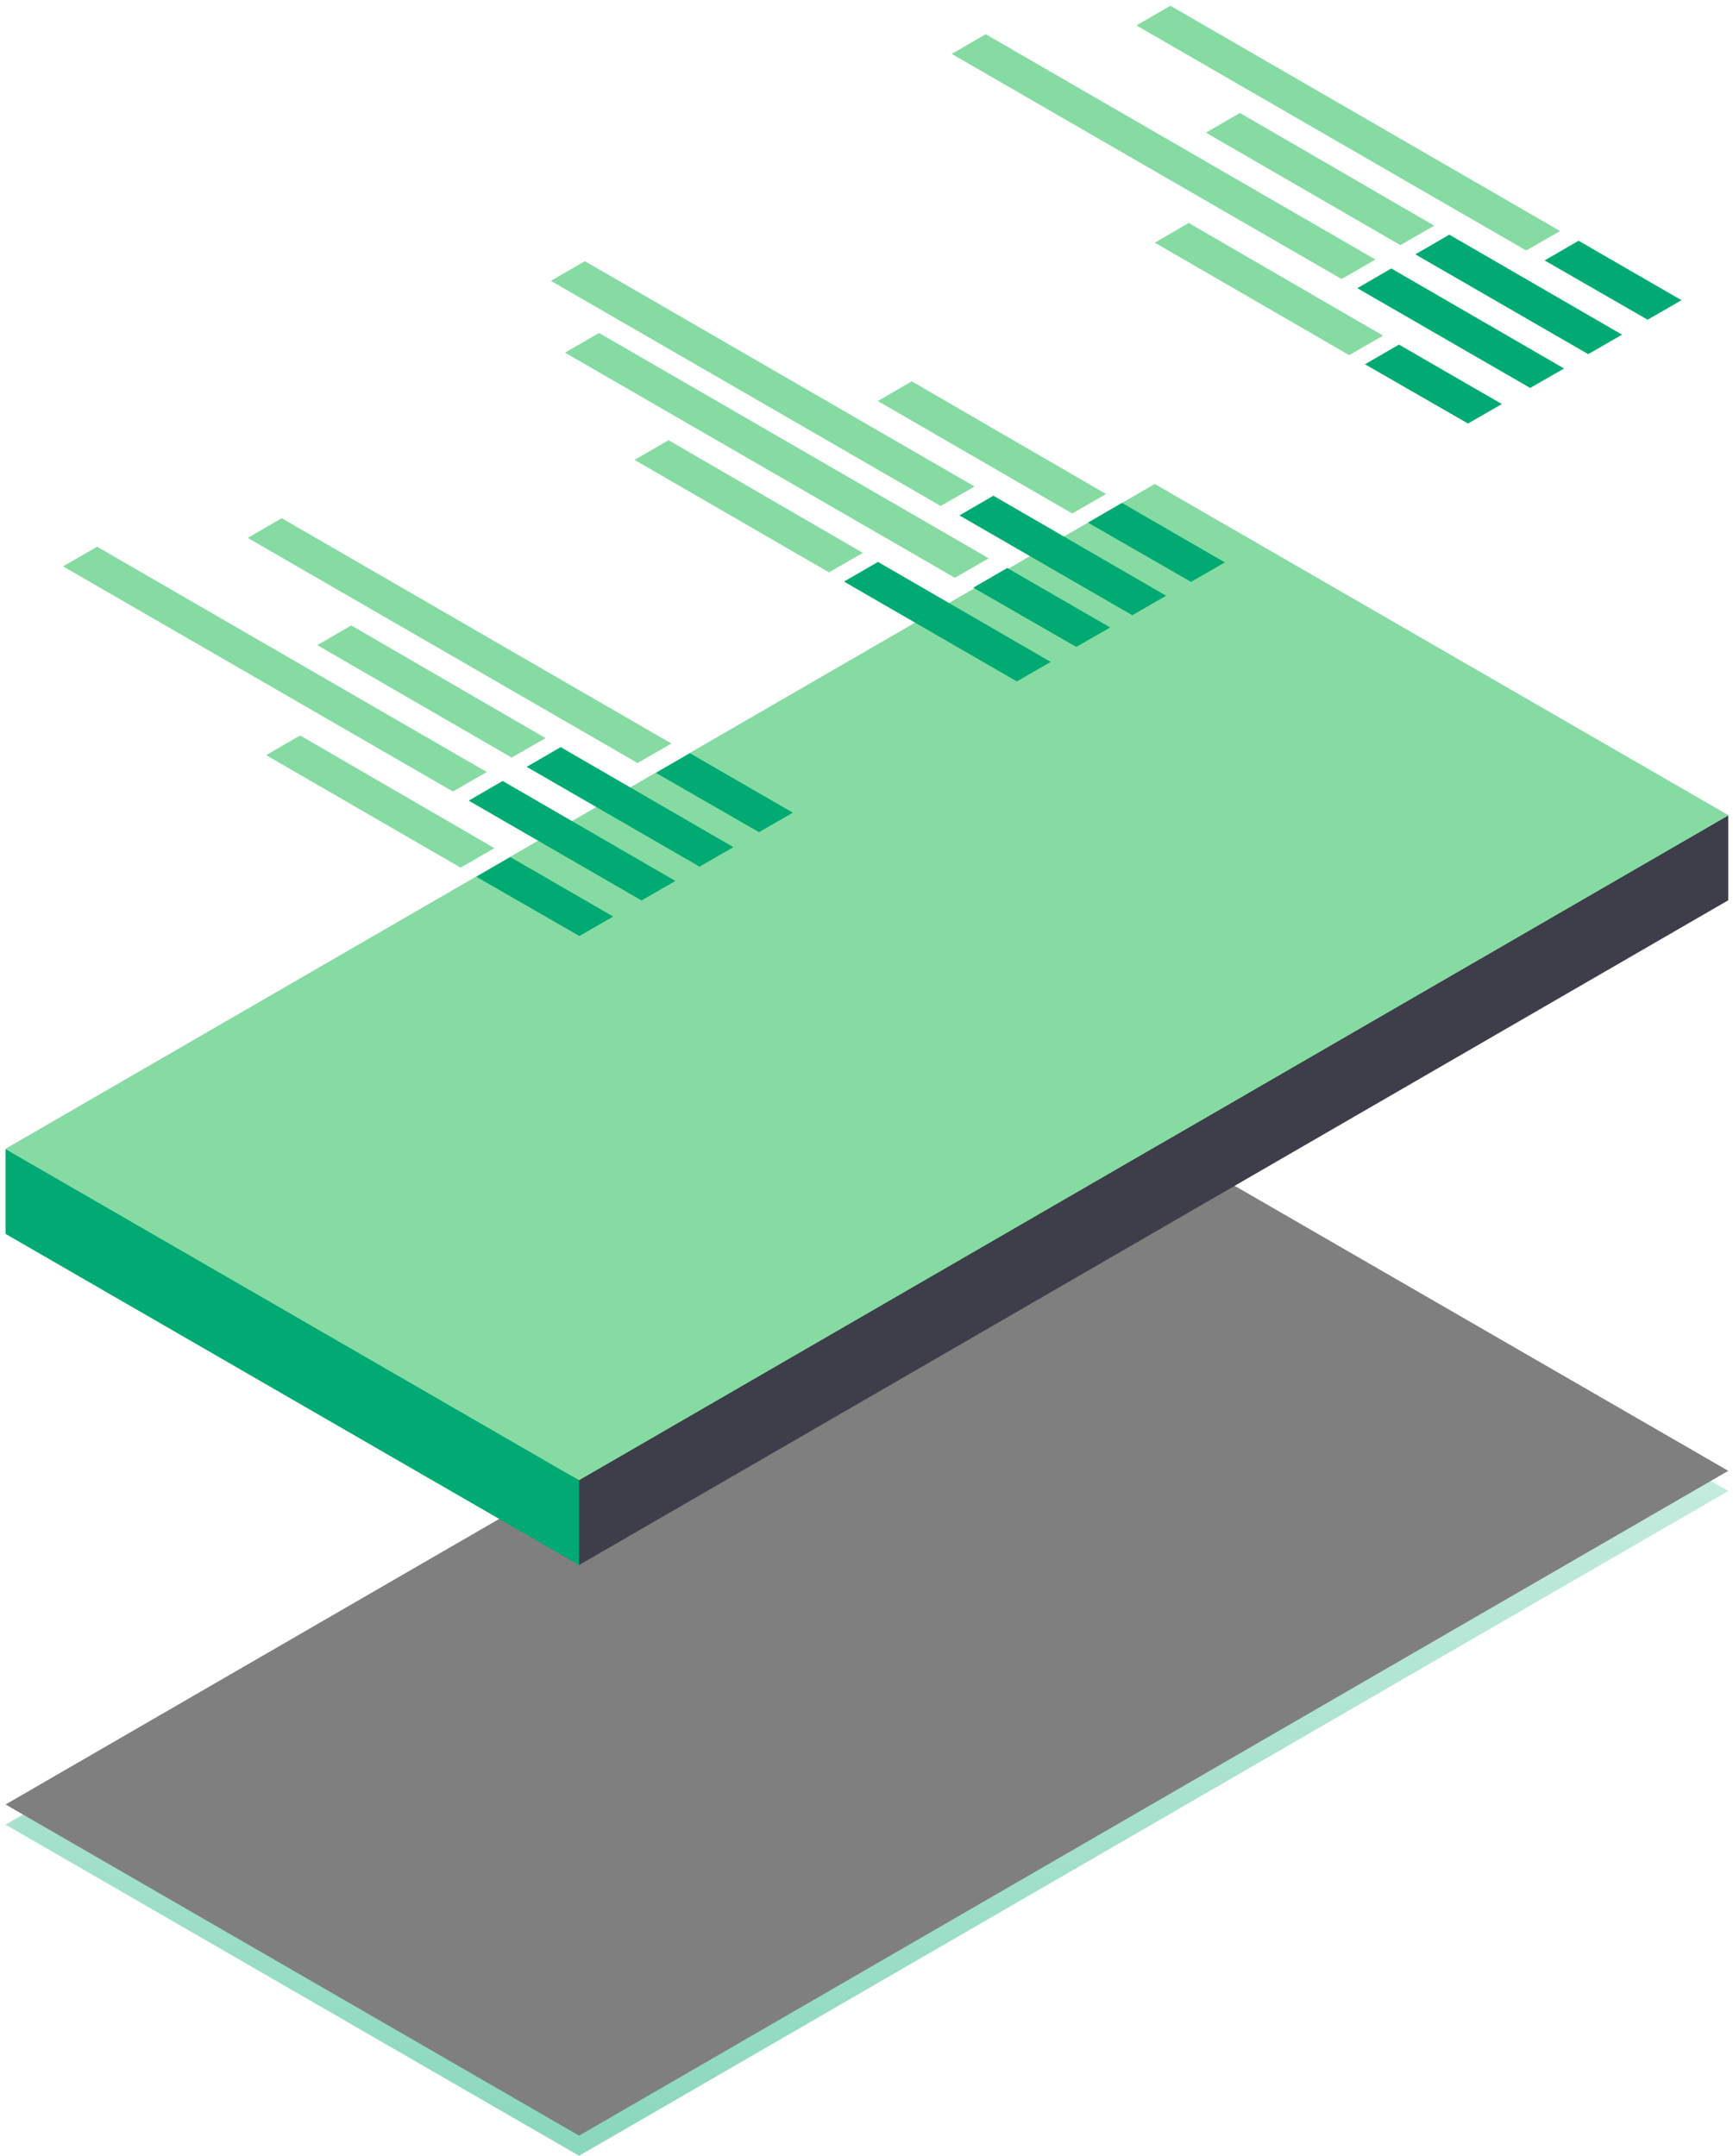 <svg xmlns="http://www.w3.org/2000/svg" xmlns:xlink="http://www.w3.org/1999/xlink" width="258" height="321" viewBox="0 0 258 321">
    <defs>
        <linearGradient id="a" x1="50%" x2="50%" y1="1.831%" y2="96.72%">
            <stop offset="0%" stop-color="#19B27F" stop-opacity=".295"/>
            <stop offset="100%" stop-color="#19B27F"/>
        </linearGradient>
        <path id="b" d="M257.296 221.957l-85.383-49.296L.829 271.623l85.383 49.297 171.084-98.963z"/>
        <filter id="c" width="103.5%" height="106.1%" x="-1.8%" y="-3%" filterUnits="objectBoundingBox">
            <feGaussianBlur in="SourceAlpha" result="shadowBlurInner1" stdDeviation="3"/>
            <feOffset dy="-3" in="shadowBlurInner1" result="shadowOffsetInner1"/>
            <feComposite in="shadowOffsetInner1" in2="SourceAlpha" k2="-1" k3="1" operator="arithmetic" result="shadowInnerInner1"/>
            <feColorMatrix in="shadowInnerInner1" values="0 0 0 0 0 0 0 0 0 0 0 0 0 0 0 0 0 0 0.101 0"/>
        </filter>
        <path id="d" d="M257.1 49.296L171.714 0 .631 98.963l85.384 49.296 171.084-98.963z"/>
    </defs>
    <g fill="none" fill-rule="evenodd">
        <g opacity=".5">
            <use fill="url(#a)" xlink:href="#b"/>
            <use fill="#000" filter="url(#c)" xlink:href="#b"/>
        </g>
        <path fill="#00AA72" d="M86.212 232.98L.83 183.685v-12.648l85.383 49.297z"/>
        <path fill="#3D3E49" d="M86.212 232.98l171.084-98.962V121.37L86.212 220.333z"/>
        <g transform="translate(.197 72.073)">
            <use fill="#6DC99F" xlink:href="#d"/>
            <use fill="#86DBA2" xlink:href="#d"/>
        </g>
        <g>
            <path fill="#00AA72" d="M91.292 136.44l-15.322-8.853-5.055 2.93 15.337 8.822zM118.033 120.982l-15.322-8.853-5.056 2.93 15.338 8.822zM100.548 131.145l-25.717-14.89-5.056 2.932 25.733 14.857zM109.184 126.112l-25.717-14.89-5.056 2.932 25.733 14.857z"/>
            <path fill="#85DBA2" d="M73.605 126.257L44.68 109.485l-5.056 2.93 28.941 16.741zM81.216 109.879L52.291 93.106l-5.056 2.931 28.941 16.74zM72.465 114.926L14.45 81.386l-5.056 2.93 58.032 33.51zM99.956 110.684L41.941 77.143l-5.056 2.931 58.031 33.51z"/>
            <path fill="#00AA72" d="M182.351 83.723L167.03 74.87l-5.056 2.931 15.337 8.821z"/>
            <path fill="#85DBA2" d="M164.664 73.54L135.74 56.769l-5.056 2.931 28.942 16.74z"/>
            <path fill="#00AA72" d="M165.272 93.408l-15.322-8.853-5.056 2.931 15.338 8.82zM156.423 98.538l-25.717-14.89-5.056 2.932 25.733 14.857zM173.605 88.684L147.89 73.795l-5.056 2.931 25.733 14.857z"/>
            <path fill="#85DBA2" d="M128.455 82.305L99.53 65.532l-5.056 2.931 28.941 16.741zM147.195 83.11L89.18 49.57l-5.056 2.93 58.031 33.51zM145.088 72.421l-58.016-33.54-5.056 2.93 58.032 33.51z"/>
            <path fill="#00AA72" d="M223.59 60.15l-15.321-8.853-5.056 2.93 15.337 8.821zM250.33 44.691l-15.32-8.852-5.057 2.93 15.338 8.822zM232.846 54.855l-25.717-14.89-5.056 2.932 25.733 14.857zM241.482 49.822l-25.717-14.89-5.056 2.931 25.734 14.858z"/>
            <path fill="#85DBA2" d="M205.903 49.967l-28.925-16.773-5.056 2.931 28.942 16.741zM213.514 33.589L184.59 16.816l-5.056 2.931 28.941 16.74zM204.764 38.636L146.748 5.095l-5.056 2.931 58.032 33.51zM232.254 34.394L174.24.853l-5.056 2.93 58.031 33.51z"/>
        </g>
    </g>
</svg>
